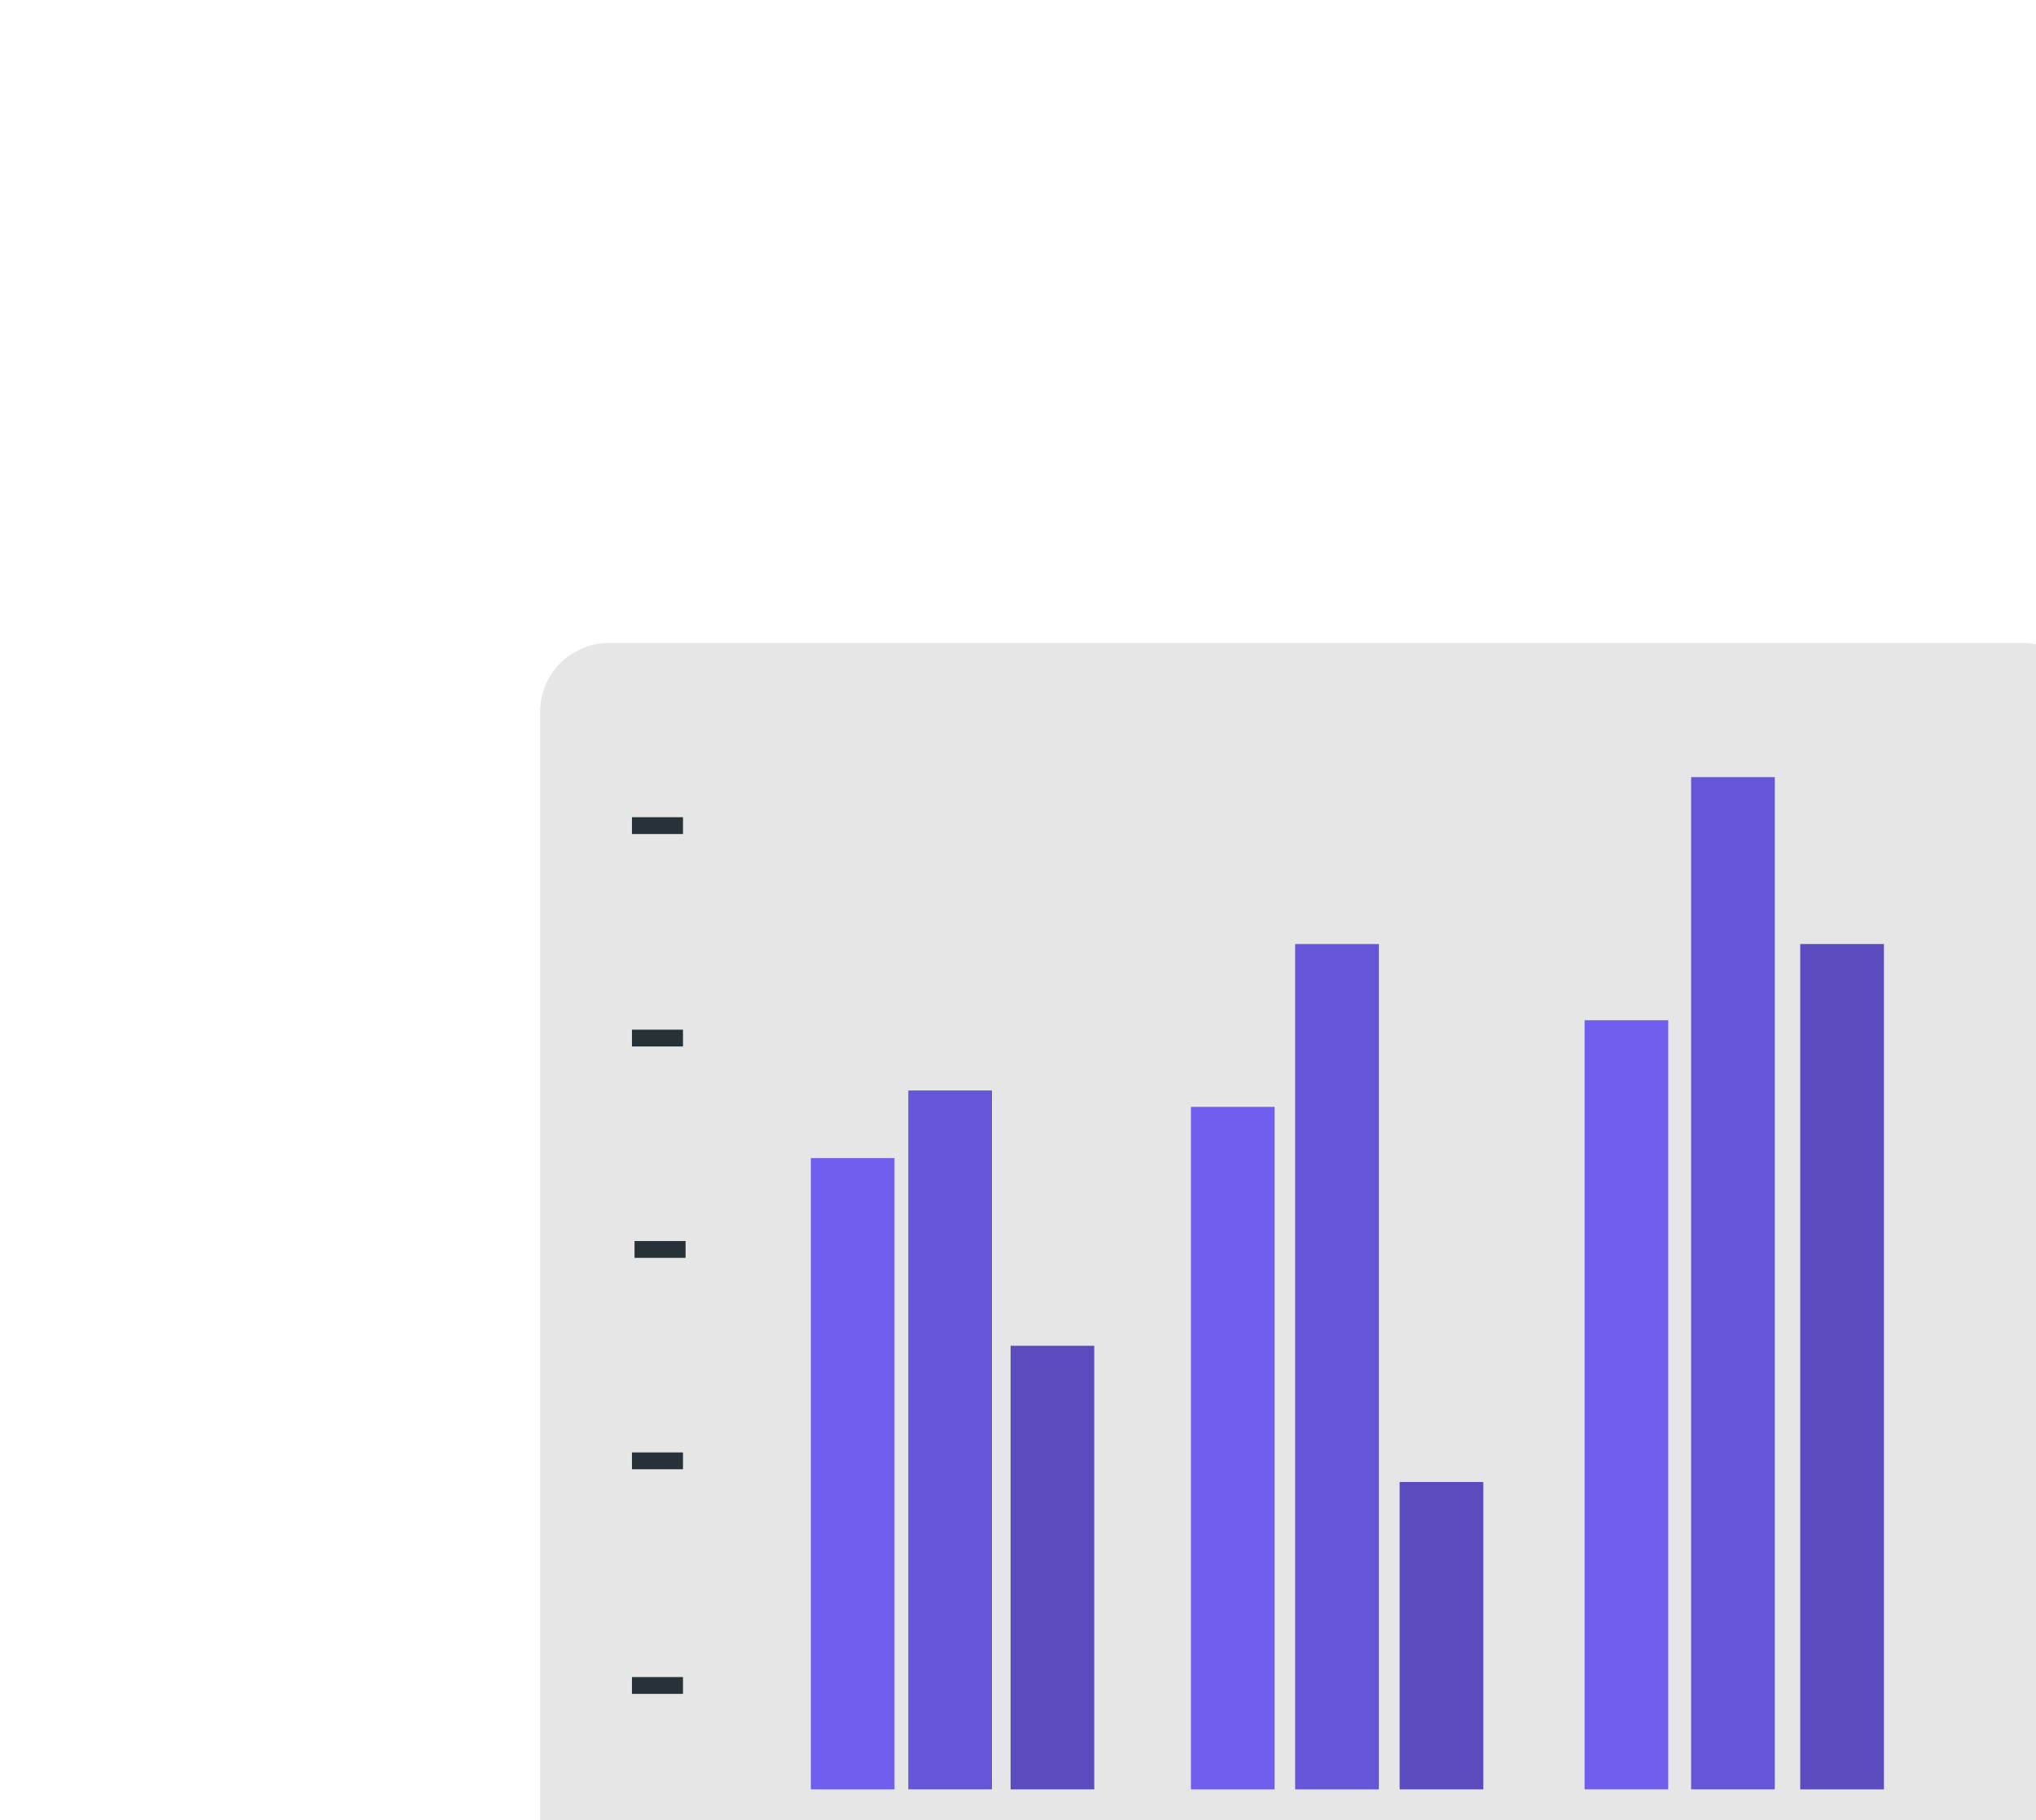 <svg width="189" height="169" viewBox="0 0 189 169" fill="none" xmlns="http://www.w3.org/2000/svg">
<g filter="url(#filter0_dddd_1280_1778)">
<path d="M141.951 123.435H10.743C7.21 123.435 4.347 120.571 4.347 117.038V10.397C4.347 6.865 7.21 4 10.743 4H141.95C145.482 4 148.347 6.863 148.347 10.397V117.038C148.348 120.571 145.483 123.435 141.951 123.435Z" fill="#E6E6E6"/>
<path d="M37.241 51.821H29.477V110.426H37.241V51.821Z" fill="#705EEE"/>
<path d="M72.522 47.066H64.759V110.426H72.522V47.066Z" fill="#705EEE"/>
<path d="M109.067 39.02H101.304V110.425H109.067V39.02Z" fill="#705EEE"/>
<path d="M91.9 81.889H84.137V110.424H91.9V81.889Z" fill="#705EEE"/>
<g opacity="0.2">
<path d="M91.9 81.889H84.137V110.424H91.9V81.889Z" fill="black"/>
</g>
<path d="M46.289 45.542H38.525V110.424H46.289V45.542Z" fill="#705EEE"/>
<g opacity="0.1">
<path d="M46.289 45.542H38.525V110.424H46.289V45.542Z" fill="black"/>
</g>
<path d="M82.203 31.95H74.439V110.426H82.203V31.95Z" fill="#705EEE"/>
<g opacity="0.1">
<path d="M82.203 31.95H74.439V110.426H82.203V31.95Z" fill="black"/>
</g>
<path d="M129.088 31.95H121.324V110.426H129.088V31.95Z" fill="#705EEE"/>
<g opacity="0.2">
<path d="M129.088 31.95H121.324V110.426H129.088V31.95Z" fill="black"/>
</g>
<path d="M118.958 16.452H111.194V110.424H118.958V16.452Z" fill="#705EEE"/>
<g opacity="0.1">
<path d="M118.958 16.452H111.194V110.424H118.958V16.452Z" fill="black"/>
</g>
<path d="M55.784 69.245H48.02V110.424H55.784V69.245Z" fill="#705EEE"/>
<g opacity="0.2">
<path d="M55.784 69.245H48.02V110.424H55.784V69.245Z" fill="black"/>
</g>
<path d="M140.195 113.979C140.195 114.166 112.495 114.316 78.334 114.316C44.162 114.316 16.469 114.165 16.469 113.979C16.469 113.793 44.162 113.643 78.334 113.643C112.495 113.643 140.195 113.793 140.195 113.979Z" fill="#263238"/>
<path d="M17.608 100H12.871V101.561H17.608V100Z" fill="#263238"/>
<path d="M17.608 79.147H12.871V80.708H17.608V79.147Z" fill="#263238"/>
<path d="M17.608 39.896H12.871V41.457H17.608V39.896Z" fill="#263238"/>
<path d="M17.608 20.173H12.871V21.734H17.608V20.173Z" fill="#263238"/>
<path d="M17.847 59.521H13.11V61.082H17.847V59.521Z" fill="#263238"/>
</g>
<defs>
<filter id="filter0_dddd_1280_1778" x="0.015" y="0.287" width="188.556" height="168.322" filterUnits="userSpaceOnUse" color-interpolation-filters="sRGB">
<feFlood flood-opacity="0" result="BackgroundImageFix"/>
<feColorMatrix in="SourceAlpha" type="matrix" values="0 0 0 0 0 0 0 0 0 0 0 0 0 0 0 0 0 0 127 0" result="hardAlpha"/>
<feOffset dx="1.238" dy="1.857"/>
<feGaussianBlur stdDeviation="2.785"/>
<feColorMatrix type="matrix" values="0 0 0 0 0 0 0 0 0 0 0 0 0 0 0 0 0 0 0.1 0"/>
<feBlend mode="normal" in2="BackgroundImageFix" result="effect1_dropShadow_1280_1778"/>
<feColorMatrix in="SourceAlpha" type="matrix" values="0 0 0 0 0 0 0 0 0 0 0 0 0 0 0 0 0 0 127 0" result="hardAlpha"/>
<feOffset dx="6.188" dy="7.426"/>
<feGaussianBlur stdDeviation="4.951"/>
<feColorMatrix type="matrix" values="0 0 0 0 0 0 0 0 0 0 0 0 0 0 0 0 0 0 0.09 0"/>
<feBlend mode="normal" in2="effect1_dropShadow_1280_1778" result="effect2_dropShadow_1280_1778"/>
<feColorMatrix in="SourceAlpha" type="matrix" values="0 0 0 0 0 0 0 0 0 0 0 0 0 0 0 0 0 0 127 0" result="hardAlpha"/>
<feOffset dx="13.614" dy="16.709"/>
<feGaussianBlur stdDeviation="6.498"/>
<feColorMatrix type="matrix" values="0 0 0 0 0 0 0 0 0 0 0 0 0 0 0 0 0 0 0.05 0"/>
<feBlend mode="normal" in2="effect2_dropShadow_1280_1778" result="effect3_dropShadow_1280_1778"/>
<feColorMatrix in="SourceAlpha" type="matrix" values="0 0 0 0 0 0 0 0 0 0 0 0 0 0 0 0 0 0 127 0" result="hardAlpha"/>
<feOffset dx="24.753" dy="29.704"/>
<feGaussianBlur stdDeviation="7.735"/>
<feColorMatrix type="matrix" values="0 0 0 0 0 0 0 0 0 0 0 0 0 0 0 0 0 0 0.01 0"/>
<feBlend mode="normal" in2="effect3_dropShadow_1280_1778" result="effect4_dropShadow_1280_1778"/>
<feBlend mode="normal" in="SourceGraphic" in2="effect4_dropShadow_1280_1778" result="shape"/>
</filter>
</defs>
</svg>
